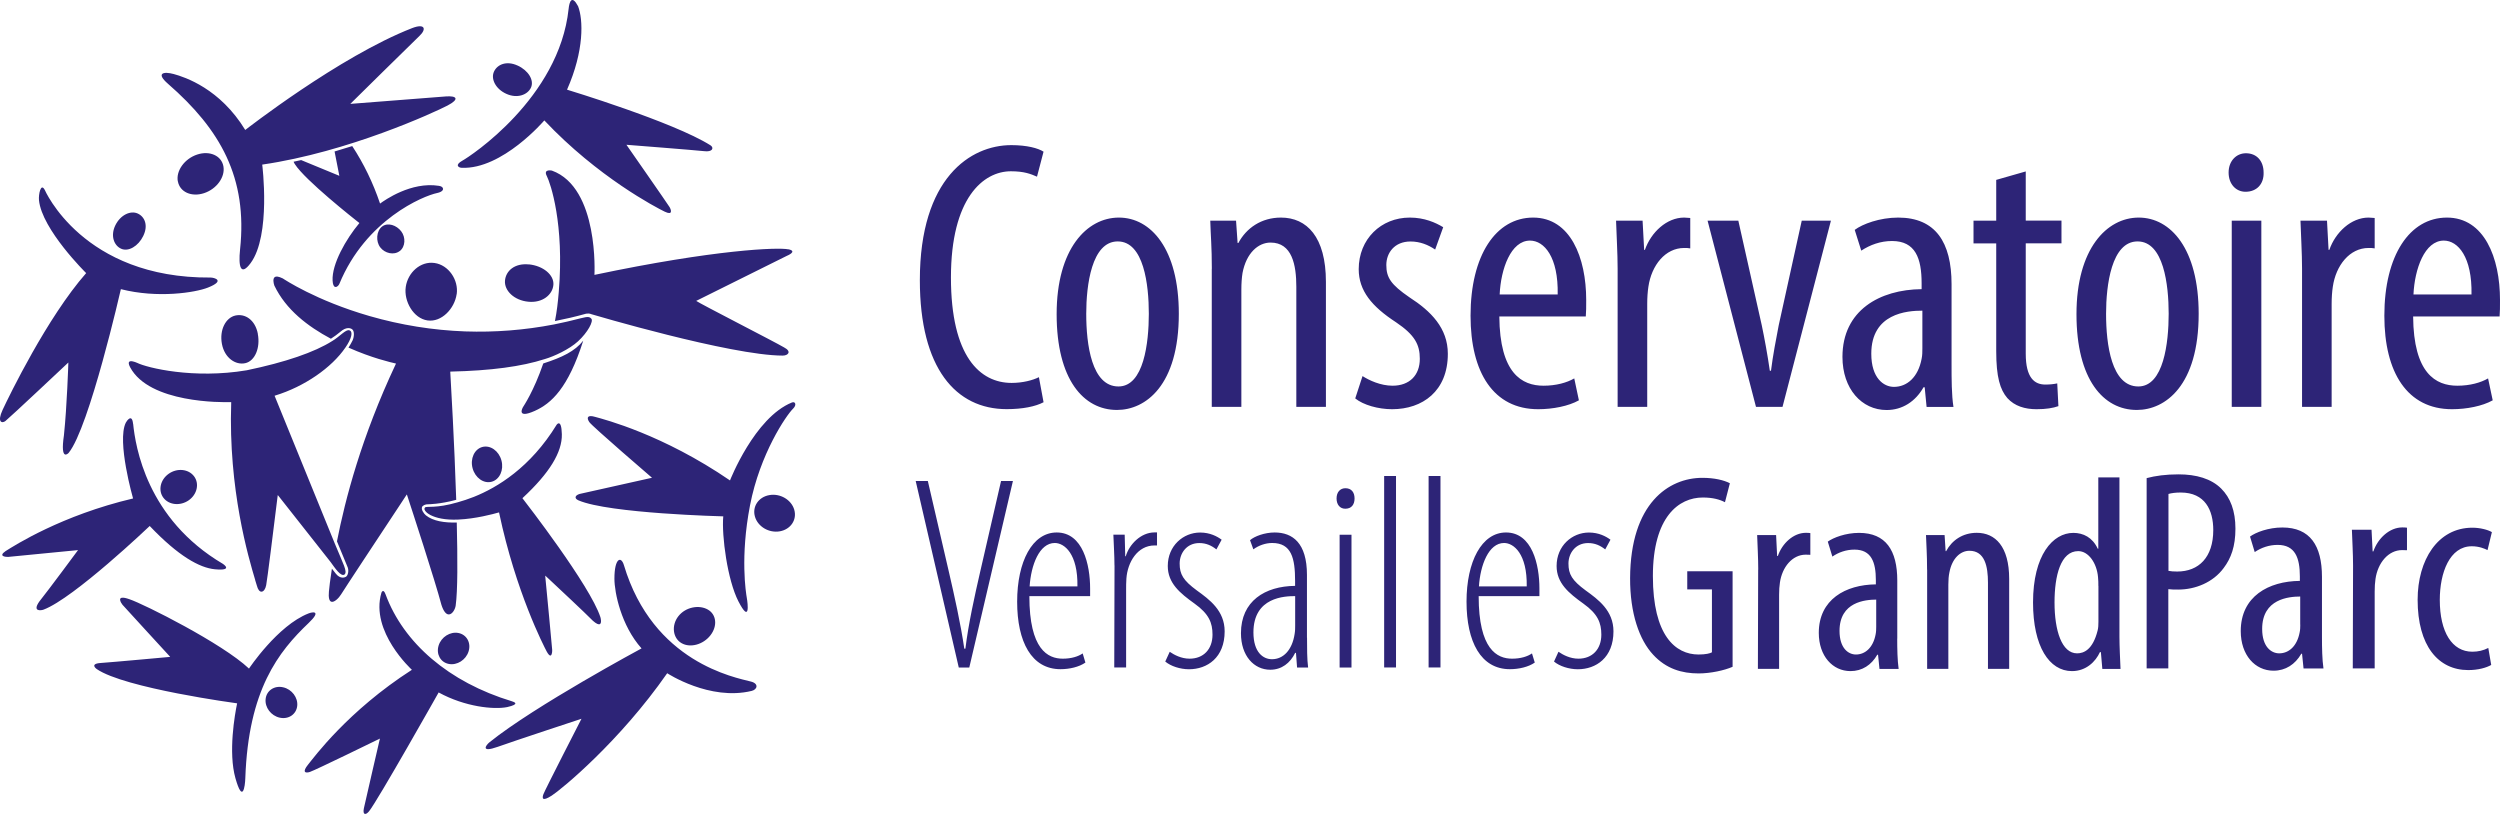 <svg width="215" height="70" viewBox="0 0 215 70" fill="none" xmlns="http://www.w3.org/2000/svg">
<g clip-path="url(#clip0_72_768)">
<path d="M149.003 57.345C148.311 57.65 147.115 57.915 146.083 57.915C144.634 57.915 143.286 57.515 142.171 56.305C140.981 55.031 140.178 52.746 140.189 49.716C140.219 43.285 143.509 41.094 146.405 41.094C147.443 41.094 148.253 41.294 148.769 41.558L148.347 43.191C147.907 42.962 147.32 42.786 146.441 42.786C144.382 42.786 142.148 44.436 142.148 49.545C142.148 54.655 144.083 56.288 146.077 56.288C146.705 56.288 147.074 56.188 147.226 56.1V50.691H145.104V49.129H149.003L149.003 57.345ZM151.208 48.988C151.208 48.019 151.144 46.873 151.115 46.016H152.745L152.833 47.813H152.897C153.267 46.721 154.246 45.822 155.302 45.822C155.466 45.822 155.571 45.828 155.689 45.846V47.713C155.56 47.701 155.442 47.701 155.29 47.701C154.135 47.701 153.261 48.776 153.073 50.098C153.026 50.403 153.003 50.755 153.003 51.143V57.521H151.179L151.202 48.982L151.208 48.988ZM161.359 51.566C160.421 51.572 158.199 51.754 158.199 54.256C158.199 55.753 158.961 56.288 159.612 56.288C160.409 56.288 161.09 55.689 161.301 54.567C161.348 54.35 161.354 54.115 161.354 53.909V51.572L161.359 51.566ZM163.16 54.919C163.16 55.788 163.177 56.781 163.283 57.527H161.635L161.512 56.305H161.447C160.943 57.192 160.14 57.715 159.143 57.715C157.606 57.715 156.416 56.417 156.416 54.426C156.416 51.554 158.721 50.28 161.324 50.256V49.892C161.324 48.336 160.931 47.267 159.483 47.267C158.773 47.267 158.122 47.496 157.583 47.866L157.19 46.58C157.671 46.233 158.726 45.828 159.876 45.828C162.18 45.828 163.166 47.331 163.166 49.927V54.919H163.16ZM165.728 48.988C165.728 47.631 165.664 46.938 165.635 46.016H167.235L167.323 47.396H167.37C167.863 46.468 168.79 45.822 170.003 45.822C171.593 45.822 172.789 46.997 172.789 49.786V57.521H170.965V50.103C170.965 48.729 170.701 47.367 169.37 47.367C168.602 47.367 167.875 48.007 167.646 49.24C167.587 49.522 167.558 49.874 167.558 50.268V57.521H165.734V48.982L165.728 48.988ZM180.459 50.391C180.459 50.15 180.459 49.88 180.43 49.634C180.33 48.435 179.615 47.396 178.73 47.396C177.211 47.396 176.689 49.516 176.689 51.812C176.689 54.244 177.316 56.188 178.63 56.188C179.199 56.188 179.979 55.888 180.395 54.226C180.454 54.009 180.465 53.739 180.465 53.463V50.391L180.459 50.391ZM182.272 41.059V54.773C182.272 55.542 182.336 56.857 182.365 57.527H180.8L180.676 56.082H180.594C180.225 56.898 179.404 57.715 178.19 57.715C176.243 57.715 174.841 55.606 174.841 51.812C174.841 47.731 176.548 45.828 178.307 45.828C179.158 45.828 179.955 46.215 180.407 47.19H180.454V41.059L182.272 41.059ZM213.992 55.724C213.569 55.941 213.13 56.047 212.619 56.047C210.889 56.047 209.822 54.373 209.822 51.589C209.822 49.252 210.672 46.979 212.572 46.979C213.2 46.979 213.675 47.179 213.927 47.308L214.302 45.763C213.956 45.552 213.264 45.382 212.625 45.382C209.646 45.382 207.916 48.165 207.916 51.583C207.916 55.53 209.681 57.627 212.273 57.627C213.112 57.627 213.827 57.427 214.244 57.186L213.992 55.718L213.992 55.724ZM202.333 57.48H204.222V50.879C204.222 50.473 204.245 50.109 204.292 49.792C204.486 48.418 205.389 47.308 206.585 47.308C206.737 47.308 206.866 47.308 207.001 47.32V45.382C206.884 45.364 206.773 45.358 206.603 45.358C205.506 45.358 204.497 46.286 204.11 47.419H204.046L203.952 45.558H202.263C202.292 46.444 202.363 47.631 202.363 48.635L202.339 57.474L202.333 57.48ZM197.824 53.727C197.824 53.938 197.818 54.185 197.765 54.408C197.542 55.571 196.838 56.188 196.012 56.188C195.337 56.188 194.546 55.636 194.546 54.085C194.546 51.495 196.85 51.307 197.818 51.301V53.721L197.824 53.727ZM199.689 49.61C199.689 46.926 198.668 45.364 196.281 45.364C195.091 45.364 193.994 45.781 193.502 46.145L193.906 47.478C194.469 47.096 195.144 46.861 195.877 46.861C197.378 46.861 197.788 47.966 197.788 49.581V49.957C195.091 49.98 192.704 51.296 192.704 54.273C192.704 56.341 193.936 57.68 195.525 57.68C196.557 57.68 197.384 57.139 197.912 56.223H197.976L198.105 57.486H199.818C199.706 56.717 199.689 55.689 199.689 54.79V49.61ZM186.488 42.48C186.746 42.404 187.104 42.357 187.538 42.357C189.643 42.357 190.341 43.878 190.341 45.587C190.341 47.93 189.092 49.152 187.239 49.152C186.916 49.152 186.705 49.134 186.488 49.093V42.48ZM184.6 57.48H186.476V50.667C186.74 50.703 186.992 50.703 187.327 50.703C188.799 50.703 190.329 50.086 191.238 48.847C191.871 48.007 192.247 46.991 192.247 45.464C192.247 43.937 191.819 42.809 191.021 42.016C190.165 41.165 188.881 40.795 187.356 40.795C186.259 40.795 185.368 40.918 184.611 41.118V57.48L184.6 57.48ZM82.455 57.41L78.749 41.364H79.793L81.623 49.264C82.051 51.12 82.62 53.645 82.93 55.788H83.024C83.288 53.621 83.833 51.196 84.285 49.217L86.091 41.364H87.112L83.358 57.41C83.358 57.41 82.455 57.41 82.455 57.41ZM92.659 50.432C92.706 47.625 91.539 46.697 90.712 46.697C89.381 46.697 88.666 48.6 88.548 50.432H92.659ZM88.525 51.266C88.525 55.859 90.114 56.646 91.398 56.646C92.137 56.646 92.73 56.458 93.111 56.194L93.345 56.981C92.8 57.362 91.967 57.55 91.205 57.55C88.707 57.55 87.475 55.195 87.475 51.742C87.475 48.289 88.783 45.793 90.876 45.793C93.134 45.793 93.75 48.576 93.75 50.603V51.266H88.525ZM95.844 48.623C95.844 47.766 95.773 46.697 95.75 45.981H96.723L96.77 47.836H96.817C97.104 46.838 98.101 45.787 99.292 45.787H99.503V46.908H99.292C97.82 46.908 96.964 48.359 96.87 49.763C96.846 50.098 96.846 50.409 96.846 50.738V57.404H95.826L95.849 48.623L95.844 48.623ZM100.594 56.053C100.975 56.317 101.59 56.646 102.306 56.646C103.496 56.646 104.276 55.836 104.276 54.579C104.276 53.557 103.966 52.793 102.734 51.912C101.473 51.008 100.429 50.15 100.429 48.676C100.429 46.938 101.761 45.798 103.209 45.798C104.065 45.798 104.681 46.133 105.062 46.415L104.611 47.249C104.183 46.914 103.731 46.703 103.139 46.703C102.048 46.703 101.45 47.584 101.45 48.465C101.45 49.393 101.761 49.916 102.922 50.773C104.012 51.56 105.32 52.511 105.32 54.297C105.32 56.558 103.825 57.556 102.253 57.556C101.491 57.556 100.687 57.292 100.212 56.893L100.594 56.059V56.053ZM111.384 51.266C110.504 51.266 107.795 51.337 107.795 54.385C107.795 56.1 108.628 56.693 109.39 56.693C110.363 56.693 111.126 55.906 111.337 54.526C111.384 54.261 111.384 54.003 111.384 53.786V51.26L111.384 51.266ZM112.404 54.837C112.404 55.671 112.404 56.693 112.498 57.41H111.548L111.454 56.147H111.384C110.956 57.028 110.217 57.597 109.243 57.597C107.842 57.597 106.722 56.405 106.722 54.455C106.722 51.695 108.786 50.409 111.378 50.385V49.957C111.378 48.007 111.067 46.697 109.408 46.697C108.839 46.697 108.241 46.908 107.789 47.243L107.502 46.456C107.883 46.121 108.763 45.793 109.619 45.793C111.161 45.793 112.398 46.697 112.398 49.434V54.837L112.404 54.837ZM115.207 57.41V45.986H116.228V57.41H115.207ZM115.682 43.749C115.254 43.749 114.944 43.414 114.944 42.868C114.944 42.322 115.254 41.987 115.706 41.987C116.228 41.987 116.492 42.345 116.492 42.868C116.492 43.391 116.228 43.749 115.706 43.749H115.682ZM119.037 40.936H120.057V57.404H119.037V40.936ZM122.86 40.936H123.881V57.404H122.86V40.936ZM131.299 50.432C131.346 47.625 130.179 46.697 129.352 46.697C128.021 46.697 127.305 48.6 127.188 50.432H131.299ZM127.165 51.266C127.165 55.859 128.754 56.646 130.038 56.646C130.777 56.646 131.369 56.458 131.751 56.194L131.991 56.981C131.446 57.362 130.613 57.55 129.851 57.55C127.352 57.55 126.121 55.195 126.121 51.742C126.121 48.289 127.429 45.793 129.516 45.793C131.774 45.793 132.39 48.576 132.39 50.603V51.266H127.165ZM134.032 56.053C134.413 56.317 135.029 56.646 135.744 56.646C136.935 56.646 137.715 55.836 137.715 54.579C137.715 53.557 137.404 52.793 136.172 51.912C134.911 51.008 133.868 50.15 133.868 48.676C133.868 46.938 135.199 45.798 136.647 45.798C137.503 45.798 138.119 46.133 138.5 46.415L138.049 47.249C137.621 46.914 137.169 46.703 136.577 46.703C135.486 46.703 134.888 47.584 134.888 48.465C134.888 49.393 135.199 49.916 136.36 50.773C137.451 51.56 138.758 52.511 138.758 54.297C138.758 56.558 137.263 57.556 135.691 57.556C134.929 57.556 134.12 57.292 133.645 56.893L134.026 56.059L134.032 56.053ZM89.745 34.593C89.053 34.957 87.962 35.186 86.572 35.186C82.209 35.186 79.107 31.68 79.107 24.098C79.107 15.294 83.47 12.481 86.971 12.481C88.325 12.481 89.281 12.745 89.745 13.044L89.182 15.194C88.654 14.965 88.091 14.73 86.936 14.73C84.555 14.73 81.781 17.044 81.781 23.863C81.781 30.681 84.291 32.931 87 32.931C87.956 32.931 88.818 32.702 89.346 32.437L89.745 34.587L89.745 34.593ZM101.379 26.981C101.379 33.171 98.506 35.256 96.061 35.256C93.187 35.256 90.871 32.643 90.871 27.017C90.871 21.39 93.48 18.712 96.225 18.712C98.969 18.712 101.379 21.39 101.379 26.987V26.981ZM93.416 26.981C93.416 29.63 93.879 33.236 96.189 33.236C98.371 33.236 98.799 29.466 98.799 26.981C98.799 24.497 98.371 20.762 96.125 20.762C93.879 20.762 93.416 24.532 93.416 26.981ZM104.218 23.111C104.218 21.226 104.118 20.262 104.083 18.976H106.3L106.434 20.897H106.499C107.191 19.605 108.481 18.712 110.164 18.712C112.381 18.712 114.029 20.368 114.029 24.238V34.992H111.484V24.667C111.484 22.782 111.12 20.861 109.267 20.861C108.211 20.861 107.185 21.754 106.857 23.475C106.792 23.874 106.757 24.368 106.757 24.896V34.992H104.212V23.111H104.218ZM117.178 32.343C117.741 32.708 118.732 33.171 119.758 33.171C121.212 33.171 122.104 32.279 122.104 30.858C122.104 29.636 121.676 28.808 120.057 27.715C117.975 26.359 116.849 25.002 116.849 23.146C116.849 20.562 118.767 18.712 121.242 18.712C122.497 18.712 123.458 19.141 124.115 19.54L123.423 21.461C122.831 21.061 122.133 20.768 121.306 20.768C119.916 20.768 119.224 21.76 119.224 22.788C119.224 23.88 119.623 24.474 121.207 25.566C123.06 26.758 124.514 28.215 124.514 30.429C124.514 33.641 122.333 35.192 119.723 35.192C118.532 35.192 117.242 34.828 116.55 34.264L117.178 32.343ZM128.942 27.216C128.977 32.114 130.889 33.171 132.742 33.171C133.832 33.171 134.759 32.907 135.386 32.543L135.785 34.428C134.894 34.928 133.539 35.192 132.284 35.192C128.449 35.192 126.467 32.05 126.467 27.152C126.467 21.954 128.648 18.712 131.85 18.712C135.052 18.712 136.413 22.154 136.413 25.795C136.413 26.388 136.413 26.823 136.378 27.216L128.942 27.216ZM133.961 25.325C134.026 22.113 132.806 20.691 131.581 20.691C129.927 20.691 129.071 23.14 128.971 25.325H133.961ZM139.116 23.111C139.116 21.754 139.016 20.163 138.981 18.976H141.262L141.397 21.49H141.462C141.99 19.969 143.344 18.712 144.834 18.712C145.033 18.712 145.197 18.747 145.362 18.747V21.361C145.197 21.326 145.033 21.326 144.834 21.326C143.215 21.326 142.025 22.817 141.761 24.667C141.696 25.096 141.661 25.595 141.661 26.124V34.992H139.116L139.116 23.111ZM149.496 18.976L151.513 27.98C151.742 29.072 152.006 30.493 152.205 31.885H152.305C152.469 30.564 152.733 29.207 152.968 27.98L154.95 18.976H157.46L153.296 34.992H151.015L146.851 18.976H149.496ZM165.687 34.992L165.523 33.306H165.423C164.731 34.528 163.605 35.262 162.251 35.262C160.104 35.262 158.451 33.442 158.451 30.693C158.451 26.688 161.659 24.902 165.259 24.867V24.368C165.259 22.218 164.731 20.727 162.714 20.727C161.723 20.727 160.832 21.055 160.069 21.555L159.506 19.769C160.169 19.27 161.653 18.712 163.242 18.712C166.45 18.712 167.834 20.832 167.834 24.438V31.357C167.834 32.578 167.834 33.97 167.998 34.998H165.687L165.687 34.992ZM165.324 26.717C164.004 26.717 160.931 26.946 160.931 30.423C160.931 32.508 161.987 33.271 162.878 33.271C164.004 33.271 164.96 32.443 165.259 30.858C165.324 30.558 165.324 30.229 165.324 29.965V26.717ZM174.214 14.736V18.97H177.287V20.926H174.214V30.423C174.214 32.508 174.976 33.072 175.897 33.072C176.296 33.072 176.624 33.036 176.923 32.972L177.023 34.928C176.56 35.092 175.967 35.192 175.141 35.192C174.149 35.192 173.258 34.928 172.631 34.234C172.003 33.506 171.675 32.414 171.675 30.2V20.932H169.722V18.976H171.675V15.47L174.22 14.742L174.214 14.736ZM189.086 26.981C189.086 33.171 186.212 35.256 183.767 35.256C180.893 35.256 178.577 32.643 178.577 27.017C178.577 21.39 181.187 18.712 183.931 18.712C186.676 18.712 189.086 21.39 189.086 26.987V26.981ZM181.122 26.981C181.122 29.63 181.585 33.236 183.896 33.236C186.077 33.236 186.506 29.466 186.506 26.981C186.506 24.497 186.077 20.762 183.831 20.762C181.585 20.762 181.122 24.532 181.122 26.981ZM194.669 14.836C194.704 15.828 194.076 16.492 193.115 16.492C192.288 16.492 191.66 15.828 191.66 14.836C191.66 13.843 192.323 13.18 193.15 13.18C194.076 13.18 194.669 13.843 194.669 14.836ZM191.93 34.992V18.976H194.475V34.992H191.93ZM197.976 23.111C197.976 21.754 197.876 20.163 197.841 18.976H200.122L200.257 21.49H200.322C200.85 19.969 202.204 18.712 203.694 18.712C203.893 18.712 204.057 18.747 204.222 18.747V21.361C204.057 21.326 203.893 21.326 203.694 21.326C202.075 21.326 200.885 22.817 200.621 24.667C200.556 25.096 200.521 25.595 200.521 26.124V34.992H197.976V23.111ZM207.529 27.216C207.564 32.114 209.476 33.171 211.329 33.171C212.42 33.171 213.346 32.907 213.974 32.543L214.373 34.428C213.481 34.928 212.127 35.192 210.872 35.192C207.036 35.192 205.054 32.05 205.054 27.152C205.054 21.954 207.236 18.712 210.438 18.712C213.64 18.712 215 22.154 215 25.795C215 26.388 215 26.823 214.965 27.216L207.529 27.216ZM212.549 25.325C212.613 22.113 211.394 20.691 210.168 20.691C208.514 20.691 207.658 23.14 207.558 25.325H212.549Z" fill="#2D2477"/>
<path d="M45.481 22.735C46.712 22.858 47.656 23.64 47.592 24.491C47.527 25.337 46.665 26.071 45.434 25.948C44.208 25.83 43.364 24.99 43.428 24.145C43.493 23.299 44.255 22.617 45.481 22.741V22.735ZM12.324 20.286C11.89 21.179 11.04 21.672 10.418 21.39C9.796 21.114 9.486 20.268 9.92 19.376C10.354 18.489 11.216 18.084 11.837 18.36C12.459 18.636 12.758 19.393 12.324 20.28V20.286ZM3.838 16.31C3.838 16.31 7.105 23.951 18.118 23.869C18.388 23.869 19.437 24.115 17.883 24.732C16.787 25.166 13.555 25.672 10.395 24.867C10.395 24.867 7.679 36.789 5.902 38.95C5.902 38.95 5.152 39.784 5.498 37.435C5.762 34.939 5.879 31.175 5.879 31.175C5.879 31.175 0.842 35.914 0.466 36.208C0.179 36.431 -0.279 36.331 0.226 35.245C0.783 34.052 4.061 27.298 7.41 23.487C7.41 23.487 3.598 19.734 3.352 17.214C3.305 16.733 3.504 15.699 3.838 16.316L3.838 16.31ZM55.169 55.765C55.169 55.765 45.997 60.698 42.097 63.835C41.757 64.111 41.34 64.745 42.783 64.234C44.226 63.717 50.008 61.814 50.008 61.814C50.008 61.814 46.835 67.993 46.73 68.31C46.624 68.621 46.589 68.974 47.451 68.421C48.313 67.864 53.298 63.758 57.379 57.897C57.379 57.897 61.033 60.299 64.645 59.418C65.126 59.301 65.278 58.801 64.598 58.619C63.214 58.261 56.16 56.975 53.656 48.6C53.409 47.783 52.84 48.001 52.84 49.769C52.84 50.961 53.415 53.792 55.169 55.759V55.765ZM61.097 54.637C60.476 55.436 59.361 55.742 58.617 55.313C57.866 54.89 57.714 53.792 58.341 52.993C58.968 52.194 60.13 51.995 60.874 52.423C61.619 52.846 61.719 53.839 61.097 54.637ZM14.629 56.481C14.629 56.481 10.647 52.147 10.535 52.012C10.424 51.877 9.89 51.09 11.139 51.536C12.383 51.953 19.127 55.336 21.413 57.498C21.413 57.498 23.871 53.797 26.527 52.758C26.926 52.599 27.647 52.523 26.551 53.569C23.947 56.047 21.361 59.318 21.097 66.924C21.073 67.64 20.874 69.144 20.247 66.924C19.619 64.704 20.194 61.427 20.393 60.487C20.393 60.487 10.717 59.189 8.319 57.539C8.319 57.539 7.656 57.081 8.67 57.016C9.691 56.946 14.623 56.493 14.623 56.493L14.629 56.481ZM25.56 60.716C25.477 61.438 24.809 61.885 24.058 61.72C23.308 61.556 22.762 60.833 22.844 60.111C22.921 59.389 23.595 58.937 24.346 59.107C25.096 59.271 25.642 59.994 25.56 60.716ZM39.27 25.302C39.094 26.535 37.974 27.733 36.766 27.557C35.558 27.387 34.714 25.901 34.896 24.673C35.072 23.44 36.162 22.441 37.37 22.617C38.578 22.788 39.452 24.074 39.276 25.302H39.27ZM39.27 25.302C39.094 26.535 37.974 27.733 36.766 27.557C35.558 27.387 34.714 25.901 34.896 24.673C35.072 23.44 36.162 22.441 37.37 22.617C38.578 22.788 39.452 24.074 39.276 25.302H39.27ZM37.722 59.553C37.722 59.553 32.468 68.874 31.741 69.766C31.453 70.125 31.172 70.095 31.295 69.508C31.436 68.85 32.673 63.517 32.673 63.517C32.673 63.517 27.078 66.254 26.645 66.389C26.216 66.524 25.994 66.378 26.486 65.767C26.979 65.162 29.911 61.145 35.423 57.603C35.423 57.603 31.811 54.32 32.802 50.978C32.802 50.978 32.955 50.556 33.16 51.119C34.708 55.307 38.608 58.666 44.009 60.305C44.231 60.375 44.748 60.551 43.616 60.81C42.484 61.039 39.998 60.798 37.728 59.553L37.722 59.553ZM39.429 54.438C40.138 54.579 40.531 55.289 40.297 56.023C40.068 56.758 39.3 57.239 38.59 57.098C37.88 56.957 37.493 56.247 37.722 55.513C37.951 54.778 38.719 54.297 39.429 54.438ZM48.765 7.712C48.765 7.712 57.913 10.484 61.103 12.498C61.414 12.698 61.308 13.103 60.534 12.998C59.807 12.915 53.873 12.451 53.873 12.451C53.873 12.451 57.45 17.584 57.585 17.813C57.719 18.042 57.889 18.553 57.162 18.201C56.435 17.849 51.398 15.223 46.812 10.355C46.812 10.355 43.205 14.583 39.704 14.431C39.399 14.419 39.112 14.172 39.769 13.814C40.426 13.456 48.084 8.44 48.9 0.77C48.964 0.153 49.169 -0.481 49.715 0.535C50.16 1.692 50.254 4.341 48.765 7.712ZM44.507 5.633C45.44 6.056 45.956 6.907 45.662 7.536C45.369 8.164 44.478 8.493 43.545 8.07C42.619 7.653 42.191 6.784 42.484 6.155C42.777 5.527 43.575 5.21 44.501 5.633H44.507ZM62.206 44.407C62.206 44.407 52.389 44.166 49.75 43.032C49.363 42.862 49.445 42.603 49.844 42.48C50.524 42.322 56.072 41.088 56.072 41.088C56.072 41.088 50.958 36.695 50.682 36.302C50.413 35.902 50.53 35.656 51.193 35.855C51.984 36.073 56.998 37.359 62.78 41.317C62.78 41.317 64.886 35.92 68.099 34.616C68.398 34.493 68.533 34.822 68.216 35.133C67.618 35.709 65.349 39.044 64.499 43.473C63.648 47.895 64.147 50.973 64.229 51.437C64.311 51.901 64.522 53.692 63.502 51.713C62.563 49.886 62.053 46.086 62.2 44.412L62.206 44.407ZM68.305 43.837C68.557 44.694 68 45.528 67.067 45.693C66.135 45.857 65.179 45.299 64.927 44.436C64.674 43.578 65.226 42.745 66.158 42.58C67.091 42.41 68.052 42.974 68.305 43.831V43.837ZM11.45 36.449C11.649 38.375 12.6 44.618 19.173 48.494C19.173 48.494 20.123 49.111 18.481 48.958C17.168 48.835 15.338 47.825 12.875 45.235C12.875 45.235 6.354 51.454 3.744 52.429C3.522 52.511 2.753 52.617 3.387 51.724C4.208 50.697 6.712 47.308 6.712 47.308C6.712 47.308 0.824 47.889 0.695 47.895C0.519 47.901 -0.191 47.854 0.478 47.396C1.258 46.908 5.293 44.318 11.444 42.868C11.444 42.868 10.031 37.952 10.817 36.355C10.893 36.208 11.35 35.521 11.444 36.449L11.45 36.449ZM16.23 43.026C15.502 43.532 14.529 43.438 14.054 42.809C13.579 42.181 13.784 41.253 14.511 40.742C15.238 40.231 16.212 40.331 16.687 40.959C17.162 41.587 16.957 42.515 16.23 43.026ZM34.374 21.596C34.872 21.214 34.901 20.409 34.503 19.892C34.11 19.376 33.359 19.1 32.861 19.481C32.362 19.863 32.304 20.756 32.702 21.273C33.095 21.789 33.875 21.971 34.374 21.59V21.596ZM22.17 28.708C22.405 29.924 21.918 31.051 21.091 31.233C20.264 31.415 19.314 30.793 19.085 29.577C18.857 28.361 19.42 27.316 20.247 27.134C21.073 26.952 21.941 27.498 22.176 28.708H22.17ZM46.724 31.251C45.891 33.671 45.047 34.892 44.965 35.033C44.965 35.033 44.366 36.061 45.985 35.339C47.416 34.698 48.858 33.383 50.16 29.295C49.445 30.206 48.348 30.734 46.724 31.257V31.251ZM67.788 21.443C66.95 21.261 61.549 21.443 51.122 23.64C51.122 23.64 51.533 16.14 47.463 14.671C47.463 14.671 46.689 14.501 47.029 15.147C47.34 15.764 48.542 19.246 48.055 25.102C47.973 26.059 47.891 26.77 47.727 27.61C48.6 27.439 49.486 27.234 50.389 26.981C50.389 26.981 50.536 26.958 50.624 26.964C50.712 26.964 50.782 26.993 50.864 27.022C50.864 27.022 62.851 30.581 67.319 30.581C67.783 30.581 68.105 30.229 67.431 29.877C66.592 29.383 60.177 26.106 59.872 25.877L67.671 22.001C67.671 22.001 68.639 21.613 67.8 21.437L67.788 21.443ZM30.28 28.314C30.497 28.467 30.462 28.949 30.327 29.266C30.228 29.477 30.104 29.683 29.97 29.894C31.969 30.787 33.611 31.163 33.992 31.251L34.057 31.268L34.028 31.327C31.078 37.6 29.688 42.938 28.979 46.556C29.495 47.825 29.846 48.659 29.864 48.7C30.04 49.04 29.934 49.504 29.741 49.61C29.629 49.675 29.248 49.798 28.885 49.34C28.879 49.328 28.762 49.175 28.544 48.905C28.38 49.945 28.322 50.509 28.287 50.873C28.24 51.39 28.31 51.689 28.492 51.748C28.738 51.836 29.149 51.425 29.336 51.114C29.489 50.849 32.937 45.622 34.415 43.391L34.925 42.615L34.989 42.521L35.025 42.627C35.376 43.696 37.423 49.957 37.963 52.018C38.139 52.57 38.373 52.864 38.619 52.84C38.919 52.817 39.147 52.376 39.188 52.083C39.364 50.802 39.358 48.095 39.282 44.935C38.227 44.97 37.241 44.812 36.631 44.324C36.444 44.172 36.215 43.831 36.291 43.614C36.338 43.479 36.573 43.355 36.819 43.367C36.843 43.367 37.816 43.367 39.235 42.985C39.077 38.034 38.778 32.972 38.725 32.014V31.956H38.778C42.197 31.879 44.877 31.521 46.847 30.881C47.65 30.652 48.976 30.029 49.703 29.36C50.541 28.596 51.075 27.604 50.846 27.398C50.63 27.134 50.283 27.298 49.216 27.551C48.63 27.704 48.008 27.815 47.639 27.903C45.111 28.391 42.554 28.59 40.009 28.502C37.235 28.402 34.468 27.956 31.782 27.181C27.149 25.842 24.428 24.015 24.311 23.939H24.305C23.959 23.769 23.73 23.739 23.607 23.851C23.466 23.98 23.507 24.303 23.595 24.561C24.592 26.641 26.474 28.074 28.457 29.131C28.721 28.96 29.061 28.72 29.26 28.543C29.776 28.085 30.145 28.215 30.28 28.314ZM26.744 41.717L23.636 34.088L23.613 34.035L23.665 34.017C26.181 33.248 28.533 31.615 29.706 29.888C30.228 29.137 30.392 28.514 30.046 28.408C29.753 28.291 29.195 28.966 28.568 29.33C27.055 30.288 24.551 31.151 21.22 31.844C16.646 32.614 12.652 31.633 11.79 31.204C11.591 31.116 11.227 30.992 11.11 31.116C11.04 31.192 11.069 31.351 11.192 31.586C12.846 34.687 19.115 34.604 19.824 34.581H19.883V34.64C19.631 42.087 21.372 47.954 21.947 49.88V49.898C21.947 49.898 22.094 50.368 22.094 50.374C22.176 50.697 22.323 50.89 22.487 50.885C22.669 50.879 22.827 50.661 22.891 50.327C22.979 49.904 23.536 45.417 23.771 43.502L23.871 42.703L23.888 42.574L23.97 42.674C24.105 42.844 27.184 46.744 28.433 48.336C28.808 48.852 29.33 49.651 29.641 49.399C29.882 49.129 29.536 48.553 28.808 46.785C28.257 45.434 27.512 43.602 26.744 41.717ZM42.859 44.084L42.918 44.066L42.93 44.125C44.366 50.908 46.759 55.548 47.029 56.053C47.164 56.288 47.269 56.399 47.351 56.376C47.48 56.335 47.498 55.988 47.486 55.871C47.486 55.747 46.999 50.673 46.9 49.645L46.888 49.504L46.994 49.598L47.234 49.822C48.055 50.591 50.237 52.629 50.987 53.386C51.28 53.645 51.486 53.739 51.597 53.668C51.75 53.569 51.673 53.199 51.632 53.069C50.747 50.35 45.193 43.185 44.959 42.885L44.929 42.844L44.965 42.809C47.258 40.677 48.354 38.886 48.319 37.341C48.301 36.619 48.184 36.437 48.084 36.413C47.973 36.378 47.873 36.525 47.873 36.525C45.615 40.213 42.754 41.934 40.748 42.733C40.256 42.926 39.792 43.079 39.364 43.197C37.482 43.749 36.678 43.508 36.555 43.643C36.274 43.896 37.142 44.788 39.405 44.683C40.901 44.618 42.425 44.207 42.871 44.078L42.859 44.084ZM43.123 39.596C43.346 40.419 42.971 41.241 42.285 41.429C41.599 41.617 40.865 41.094 40.643 40.272C40.42 39.45 40.795 38.627 41.481 38.44C42.167 38.258 42.9 38.774 43.123 39.596ZM30.14 8.933C30.14 8.933 37.417 8.37 38.35 8.293C39.288 8.223 39.546 8.522 38.479 9.08C37.411 9.638 29.97 13.08 22.551 14.155C22.551 14.155 23.325 20.251 21.543 22.641C20.704 23.763 20.487 22.958 20.645 21.455C21.308 15.282 18.951 11.13 14.447 7.207C13.362 6.261 14.095 6.138 14.939 6.367C15.907 6.631 18.921 7.618 21.091 11.177C21.091 11.177 29.178 4.863 35.435 2.42C36.555 1.986 36.696 2.502 36.074 3.09C35.57 3.565 30.134 8.927 30.134 8.927L30.14 8.933ZM29.178 15.118C29.025 15.053 26.715 14.107 25.9 13.767C25.683 13.814 25.466 13.861 25.249 13.908C25.272 13.972 25.307 14.037 25.36 14.119C26.234 15.493 30.415 18.794 30.908 19.182C29.735 20.585 28.533 22.717 28.603 24.127C28.621 24.473 28.703 24.655 28.838 24.679C28.996 24.703 29.143 24.52 29.184 24.415C31.459 18.894 36.397 16.844 37.599 16.598C38.056 16.498 38.103 16.316 38.103 16.245C38.097 16.11 37.963 16.01 37.74 15.981C35.359 15.605 33.084 17.214 32.685 17.508C32.075 15.705 31.283 14.078 30.292 12.563C29.794 12.722 29.289 12.874 28.773 13.027C28.979 14.066 29.166 15.035 29.184 15.123L29.178 15.118ZM15.291 15.593C15.127 14.683 15.872 13.649 16.957 13.291C18.042 12.933 19.05 13.391 19.214 14.307C19.379 15.223 18.634 16.251 17.555 16.609C16.47 16.968 15.461 16.515 15.297 15.593L15.291 15.593Z" fill="#2D2477"/>
</g>
<defs>
<clipPath id="clip0_72_768">
<rect width="215" height="70" fill="white"/>
</clipPath>
</defs>
</svg>
